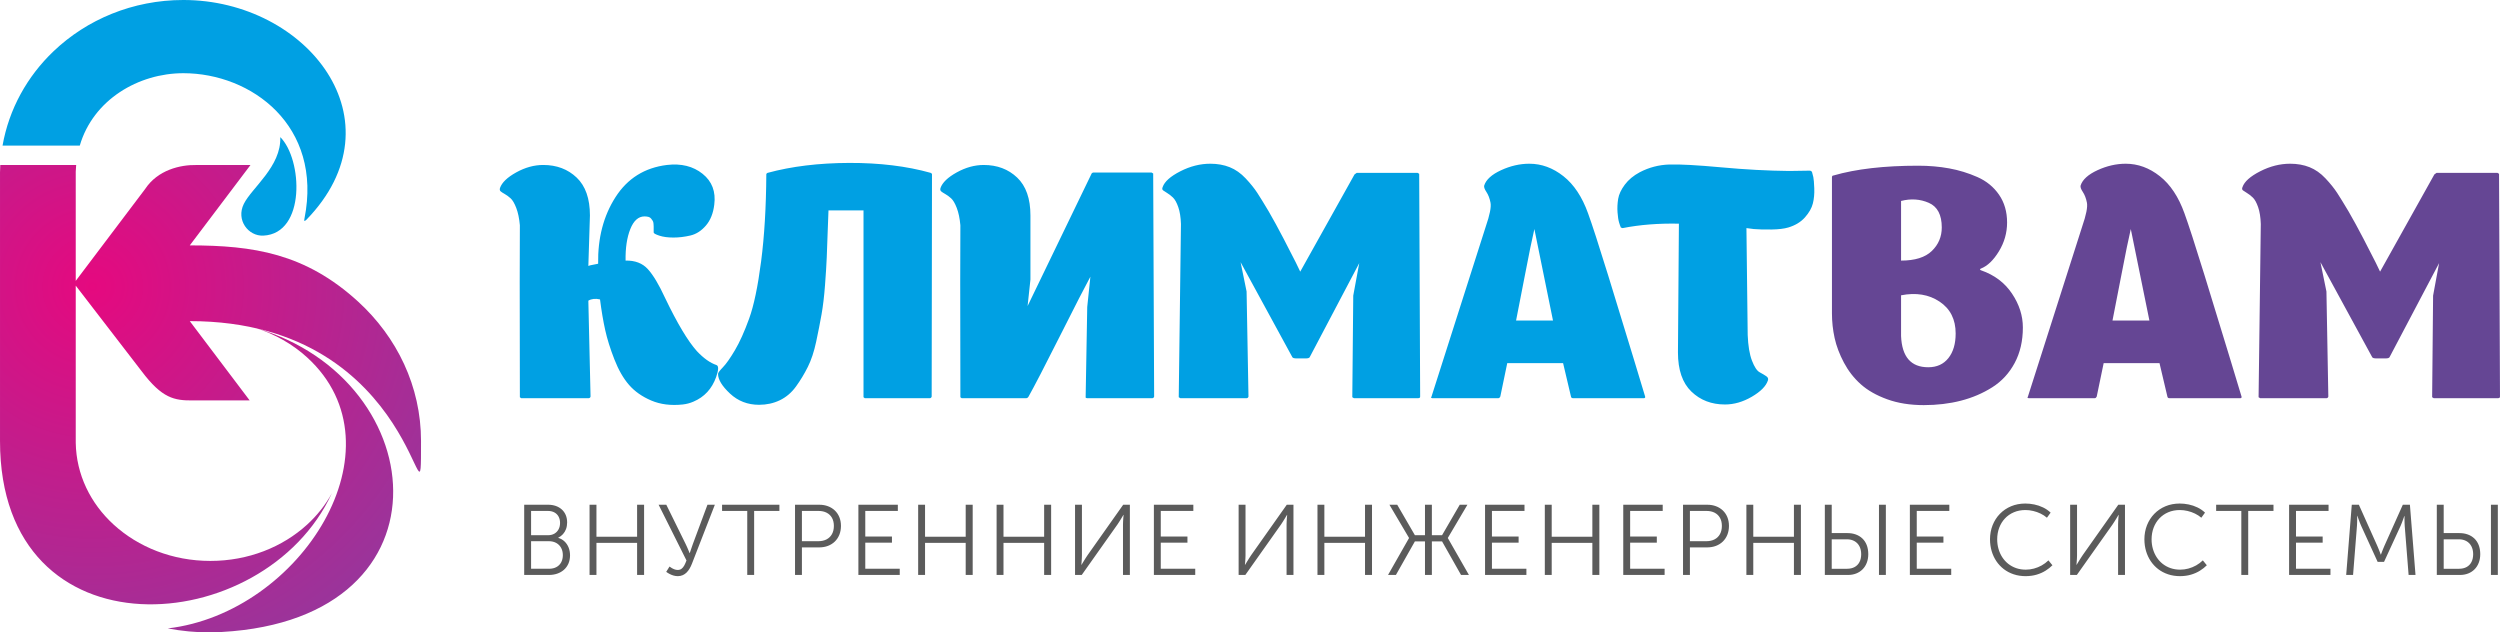 <?xml version="1.0" encoding="UTF-8"?>
<!DOCTYPE svg PUBLIC "-//W3C//DTD SVG 1.1//EN" "http://www.w3.org/Graphics/SVG/1.1/DTD/svg11.dtd">
<!-- Creator: CorelDRAW 2018 (64-Bit) -->
<svg xmlns="http://www.w3.org/2000/svg" xml:space="preserve" width="135.677mm" height="34.323mm" version="1.1" style="shape-rendering:geometricPrecision; text-rendering:geometricPrecision; image-rendering:optimizeQuality; fill-rule:evenodd; clip-rule:evenodd"
viewBox="0 0 13559.37 3430.22"
 xmlns:xlink="http://www.w3.org/1999/xlink">
 <defs>
  <style type="text/css">
   <![CDATA[
    .fil3 {fill:#00A0E3}
    .fil4 {fill:#5B5B5B;fill-rule:nonzero}
    .fil1 {fill:#654694;fill-rule:nonzero}
    .fil0 {fill:#00A0E3;fill-rule:nonzero}
    .fil2 {fill:url(#id0);fill-rule:nonzero}
   ]]>
  </style>
  <radialGradient id="id0" gradientUnits="userSpaceOnUse" gradientTransform="matrix(0.771 1.887 -1.887 0.771 3048 -591)" cx="502.37" cy="1554.08" r="2775.87" fx="502.37" fy="1554.08">
   <stop offset="0" style="stop-opacity:1; stop-color:#E5097F"/>
   <stop offset="0.58" style="stop-opacity:1; stop-color:#724BA9"/>
   <stop offset="1" style="stop-opacity:1; stop-color:#008DD2"/>
  </radialGradient>
 </defs>
 <g id="Layer_x0020_1">
  <g id="_2218875891840">
   <g>
    <path class="fil0" d="M3885.89 1979.91c12.54,4.56 11.97,26.23 -1.72,65.02 -22.81,63.89 -63.9,108.39 -123.22,133.51 -18.26,7.98 -37.66,13.13 -58.2,15.41 -63.89,6.83 -120.65,-0.29 -170.28,-21.4 -49.63,-21.12 -89.86,-49.34 -120.67,-84.72 -30.81,-35.37 -57.34,-81.59 -79.58,-138.63 -22.27,-57.05 -38.81,-109.82 -49.63,-158.32 -10.85,-48.5 -20.26,-104.13 -28.25,-166.87 -25.09,-5.72 -46.2,-3.44 -63.33,6.85l11.97 520.29c-1.13,4.57 -3.98,7.44 -8.53,8.56l-367.97 0c0,0 -2.29,-1.72 -6.86,-5.13 0,-1.16 0,-2.29 0,-3.44 -1.15,-523.72 -1.15,-833.5 0,-929.35 -3.44,-37.66 -9.98,-69.03 -19.69,-94.14 -9.69,-25.08 -19.95,-42.48 -30.8,-52.18 -10.85,-9.72 -21.41,-17.41 -31.66,-23.13 -10.26,-5.7 -17.7,-10.55 -22.25,-14.53 -4.57,-4 -5.72,-9.99 -3.44,-17.99 10.26,-29.65 39.65,-57.9 88.15,-84.72 48.51,-26.8 97.28,-40.23 146.35,-40.23 73.03,0 133.49,22.83 181.42,68.48 47.92,45.63 71.88,114.1 71.88,205.38l-8.56 273.84c4.57,-2.29 13.69,-4.57 27.39,-6.85 13.69,-2.29 22.24,-4.01 25.67,-5.14 -2.28,-139.2 29.08,-259.58 94.13,-361.13 65.03,-101.57 158.03,-159.74 278.97,-174.59 77.59,-9.1 142.05,6.85 193.4,47.94 51.36,41.06 72.47,96.98 63.33,167.73 -5.7,46.78 -20.82,84.44 -45.36,112.96 -24.52,28.52 -52.48,46.49 -83.85,53.9 -31.39,7.42 -62.2,11.12 -92.41,11.12 -30.24,0 -55.65,-3.41 -76.17,-10.26 -20.55,-6.85 -30.8,-12.54 -30.8,-17.11 0,-2.28 0,-7.41 0,-15.41 0,-7.98 0,-13.67 0,-17.11 0,-3.41 -0.3,-8.56 -0.86,-15.39 -0.57,-6.85 -2.02,-12 -4.3,-15.41 -2.26,-3.42 -5.13,-7.42 -8.54,-11.98 -3.44,-4.57 -8.27,-7.71 -14.55,-9.42 -6.27,-1.7 -13.4,-2.56 -21.39,-2.56 -33.08,0 -58.76,22.84 -77.02,68.47 -18.26,45.63 -26.8,102.68 -25.67,171.14 51.35,-1.13 91.55,14.28 120.67,46.22 29.09,31.96 60.19,83.87 93.28,155.74 66.17,138.08 123.78,234.49 172.85,289.25 36.53,38.79 71.9,63.89 106.11,75.31zm1162.12 -1042.32c0,0 2.29,1.7 6.86,5.14 0,1.13 0,2.28 0,3.41l-1.72 1204.91c-1.13,4.57 -4.01,7.44 -8.54,8.56l-354.3 0c0,0 -2.28,-1.72 -6.85,-5.13 0,-1.16 0,-2.29 0,-3.44l0 -1009.79 -189.96 0c-1.16,21.68 -2.58,59.62 -4.3,113.82 -1.7,54.2 -3.42,101.26 -5.14,141.19 -1.69,39.94 -4.83,90.13 -9.39,150.62 -4.57,60.48 -10.85,113.25 -18.83,158.32 -8.01,45.06 -17.7,94.4 -29.11,148.04 -11.39,53.64 -26.51,99.27 -45.34,136.92 -18.82,37.66 -40.23,73.03 -64.18,106.11 -23.97,33.09 -53.08,57.9 -87.29,74.45 -34.25,16.54 -71.9,24.81 -112.97,24.81 -61.61,0 -114.09,-20.26 -157.46,-60.75 -43.34,-40.51 -65.02,-76.17 -65.02,-106.97 0,-5.7 8.83,-17.67 26.51,-35.94 17.69,-18.26 39.37,-49.07 65.04,-92.41 25.67,-43.37 51.36,-100.42 77.03,-171.17 25.67,-70.74 47.35,-174.28 65.02,-310.63 17.7,-136.36 27.1,-293.53 28.25,-471.54l0 -1.69c1.13,-3.44 3.41,-5.73 6.85,-6.86 130.07,-35.37 277.55,-53.34 442.43,-53.93 164.88,-0.56 312.35,17.41 442.42,53.93zm1206.61 6.86l5.15 1206.6c-1.15,4.57 -4,7.44 -8.56,8.56l-355.99 0c0,0 -1.72,-0.56 -5.14,-1.72 -2.28,-1.13 -2.85,-3.41 -1.72,-6.85l8.57 -486.07 17.11 -164.31c-27.39,50.22 -82.46,157.46 -165.18,321.77 -82.72,164.32 -139.47,273.84 -170.28,328.61 -1.16,2.28 -2.87,4.3 -5.16,5.99 -2.26,1.72 -4.54,2.58 -6.83,2.58l-1.72 0 -349.15 0c0,0 -2.28,-1.72 -6.85,-5.13 0,-1.16 0,-2.29 0,-3.44 -1.15,-523.72 -1.15,-833.5 0,-929.35 -3.44,-37.66 -9.99,-69.03 -19.69,-94.14 -9.69,-25.08 -19.96,-42.48 -30.8,-52.18 -10.85,-9.72 -21.41,-17.41 -31.67,-23.13 -10.25,-5.7 -17.7,-10.55 -22.24,-14.53 -4.57,-4 -5.72,-9.99 -3.44,-17.99 10.26,-29.65 39.65,-57.9 88.15,-84.72 48.5,-26.8 97.28,-40.23 146.35,-40.23 73.03,0 133.48,22.83 181.42,68.48 47.91,45.63 71.88,114.1 71.88,205.38l0 347.43 -15.42 143.77 345.74 -715.4c1.15,-3.44 2.85,-5.73 5.13,-6.86 2.29,-1.15 4.01,-1.72 5.14,-1.72l1.72 0 314.93 0c0,0 2.85,1.72 8.54,5.14 0,1.15 0,2.28 0,3.44zm797.56 528.85l294.38 -527.16 11.98 -8.54 330.32 0c0,0 2.87,1.7 8.56,5.14 0,1.13 0,2.28 0,3.41l5.14 1204.91c0,5.72 -3.42,8.56 -10.26,8.56l-349.15 0c0,0 -2.85,-1.72 -8.56,-5.13 0,-1.16 0,-2.29 0,-3.44l5.13 -547.68 32.52 -176.29 -268.71 510.06c-2.29,4.56 -9.69,6.85 -22.24,6.85l-47.94 0c-13.67,0 -21.68,-2.29 -23.96,-6.85l-280.69 -515.18 32.52 159.18 10.26 569.92c-1.13,4.57 -3.98,7.44 -8.54,8.56l-361.15 0c0,0 -2.85,-1.72 -8.54,-5.13 0,-1.16 0,-2.29 0,-3.44 7.98,-622.99 11.97,-935.05 11.97,-936.2 -1.15,-36.51 -5.99,-67.04 -14.55,-91.56 -8.54,-24.52 -18.24,-41.92 -29.09,-52.21 -10.84,-10.26 -21.11,-18.24 -30.8,-23.96 -9.69,-5.7 -17.11,-10.55 -22.27,-14.56 -5.13,-3.98 -5.99,-9.96 -2.55,-17.97 10.25,-29.65 42.21,-58.17 95.83,-85.57 53.63,-27.39 107.82,-41.06 162.59,-41.06 38.81,0 73.88,6.26 105.29,18.83 31.36,12.54 60.18,32.79 86.43,60.75 26.23,27.95 47.34,54.2 63.32,78.72 15.96,24.54 36.51,57.9 61.61,100.12 25.09,43.37 51.92,92.42 80.44,147.21 28.52,54.76 50.76,98.11 66.74,130.07l23.97 49.63zm1870.7 677.75c1.13,4.57 -0.57,7.44 -5.14,8.56l-386.79 0c-5.73,0 -9.13,-2.85 -10.29,-8.56l-42.78 -181.43 -302.92 0 -37.66 181.43c-1.15,2.28 -2.58,4.3 -4.29,5.99 -1.7,1.72 -3.71,2.58 -6,2.58l-1.69 0 -357.72 0c0,0 -1.72,-0.56 -5.13,-1.72 -1.15,-1.13 -0.59,-3.41 1.69,-6.85 196.28,-613.85 294.39,-921.36 294.39,-922.5 21.68,-62.76 30.24,-105.82 25.67,-129.21 -4.57,-23.4 -11.97,-42.78 -22.24,-58.2 -10.28,-15.39 -14.26,-27.09 -11.98,-35.07 10.26,-31.96 40.77,-59.62 91.56,-83.02 50.76,-23.4 101.84,-35.08 153.17,-35.08 66.18,0 127.81,22.54 184.86,67.6 57.05,45.07 101.55,112.1 133.49,201.11 21.7,59.33 58.19,172 109.55,338.01 51.35,166.03 97.54,316.92 138.63,452.7l61.61 203.67zm-700.02 -412.48l200.26 0 -100.99 -496.33c-11.41,47.91 -29.08,134.34 -53.05,259.28 -23.98,124.94 -39.37,203.95 -46.22,237.04zm1605.39 -804.42c2.29,6.86 4.57,15.69 6.85,26.54 2.29,10.84 4.01,31.1 5.14,60.75 1.15,29.67 -1.43,57.05 -7.69,82.15 -6.29,25.11 -20.55,50.2 -42.81,75.31 -22.24,25.1 -52.18,43.34 -89.83,54.76 -22.83,6.86 -53.34,10.56 -91.55,11.12 -38.25,0.59 -70.48,-0.27 -96.72,-2.55l-39.37 -5.14 6.85 580.2c2.28,58.17 9.99,104.4 23.1,138.63 13.13,34.22 27.1,55.34 41.95,63.31 14.82,8 26.8,15.12 35.94,21.41 9.12,6.28 11.97,13.96 8.56,23.1 -10.28,30.8 -39.38,60.18 -87.29,88.15 -47.94,27.95 -96.42,41.94 -145.49,41.94 -73.03,0 -133.78,-23.39 -182.28,-70.18 -48.48,-46.78 -72.74,-117.53 -72.74,-212.23l5.14 -698.29c-110.68,-2.28 -212.23,5.7 -304.65,23.96 -2.28,0 -4.56,-0.59 -6.85,-1.72 -2.28,-1.15 -4,-2.28 -5.13,-3.41l0 -3.44c-1.16,-1.13 -3.71,-8.27 -7.71,-21.41 -4.01,-13.1 -6.86,-31.64 -8.57,-55.62 -1.72,-23.97 -0.56,-48.21 3.44,-72.74 3.98,-24.52 15.96,-50.2 35.94,-77.02 19.96,-26.8 47.05,-49.34 81.3,-67.61 50.2,-26.23 103.83,-40.21 160.87,-41.92 57.05,-1.72 150.92,3.42 281.55,15.39 130.64,12 253.02,18.56 367.11,19.69l111.25 -1.69c6.85,0 11.41,2.85 13.69,8.53z"/>
    <path class="fil1" d="M10743.92 1456.18c-6.83,4.57 -6.26,7.99 1.72,10.26 71.9,25.11 127.52,67.04 166.87,125.8 39.38,58.76 59.05,120.08 59.05,183.98 0,73.03 -14.82,137.21 -44.5,192.56 -29.65,55.33 -70.18,99.27 -121.5,131.77 -51.36,32.52 -108.13,56.78 -170.31,72.76 -62.2,15.97 -129.21,23.96 -201.11,23.96 -74.15,0 -140.33,-10.55 -198.54,-31.67 -58.19,-21.11 -105.85,-48.21 -142.9,-81.29 -37.1,-33.09 -67.61,-72.17 -91.58,-117.24 -23.96,-45.06 -40.77,-89.57 -50.5,-133.51 -9.69,-43.91 -14.53,-88.71 -14.53,-134.34l0 -1.72 0 -1.72 0 -1.7 0 -1.72 0 -1.72 0 -1.72 0 -1.69 0 -1.72 0 -1.72 0 -1.72 0 -1.69 0 -1.72 0 -1.72 0 -1.7 0 -1.72 0 -1.71 0 -1.72 0 -1.7 0 -1.72 0 -1.72 0 -1.72 0 -1.69 0 -1.72 0 -1.72 0 -1.69 0 -1.72 0 -1.72 0 -1.72 0 -1.7 0 -1.72 0 -1.72 0 -1.72 0 -1.69 0 -1.72 0 -1.72 0 -1.69 0 -1.72 0 -1.72 0 -1.72 0 -1.7 0 -1.72 0 -1.71 0 -1.72 0 -1.7 0 -1.72 0 -1.72 0 -1.69 0 -1.72 0 -1.72 0 -1.72 0 -1.69 0 -1.72 0 -1.72 0 -1.7 0 -1.72 0 -1.72 0 -1.72 0 -3.41 0 -1.72 0 -1.72 0 -1.69 0 -1.72 0 -1.72 0 -1.7 0 -1.72 0 -1.72 0 -1.71 0 -1.7 0 -1.72 0 -3.44 0 -1.69 0 -1.72 0 -1.72 0 -1.7 0 -1.71 0 -1.72 0 -1.72 0 -3.42 0 -1.72 0 -1.72 0 -1.69 0 -1.72 0 -1.72 0 -3.41 0 -1.72 0 -1.72 0 -1.7 0 -1.72 0 -1.72 0 -3.41 0 -1.72 0 -1.72 0 -1.69 0 -3.44 0 -1.72 0 -1.7 0 -1.71 0 -1.72 0 -3.42 0 -1.72 0 -1.72 0 -1.69 0 -3.44 0 -1.72 0 -1.69 0 -1.72 0 -3.44 0 -1.7 0 -1.72 0 -3.41 0 -1.72 0 -1.72 0 -1.72 0 -3.41 0 -1.72 0 -1.7 0 -3.43 0 -1.72 0 -1.7 0 -3.44 0 -1.72 0 -1.69 0 -3.44 0 -1.69 0 -1.72 0 -3.44 0 -1.7 0 -1.72 0 -3.43 0 -1.7 0 -1.72 0 -3.41 0 -1.72 0 -1.72 0 -3.42 0 -1.71 0 -3.44 0 -1.7 0 -1.72 0 -3.41 0 -1.72 0 -3.44 0 -1.69 0 -1.72 0 -3.44 0 -1.7 0 -3.44 0 -1.69 0 -1.72 0 -3.44 0 -1.69 0 -3.44 0 -1.72 0 -3.41 0 -1.72 0 -3.42 0 -1.72 0 -1.72 0 -3.41 0 -1.72 0 -3.41 0 -1.72 0 -3.42 0 -1.72 0 -3.44 0 -1.69 0 -3.44 0 -1.69 0 -3.44 0 -1.72 0 -3.42 0 -1.71 0 -3.42 0 -1.72 0 -3.41 0 -1.72 0 -3.44 0 -1.69 0 -3.44 0 -1.72 0 -3.42 0 -1.72 0 -3.41 0 -3.44 0 -1.69 0 -3.44 0 -1.72 0 -3.42 0 -1.71 0 -3.42 0 -1.72 0 -3.41 0 -3.44 0 -1.72 0 -3.41 0 -1.72 0 -3.42 0 -3.44 0 -1.69 0 -3.44 0 -1.72 0 -3.41 0 -3.42 0 -1.72 0 -3.43 0 -1.7 0 -3.44 0 -3.41 0 -1.72 0 -3.42 0 -1.71 0 -3.44 0 -3.42 0 -1.72 0 -3.41 0 -3.44 0 -1.69 0 -3.44 0 -3.42 0 -1.72 0 -3.41 0 -3.44 0 -1.72 0 -3.41 0 -3.44 0 -1.7 0 -3.43 0 -3.42 0 -1.72 0 -3.41 0 -3.44 0 -1.72 0 -3.41 0 -3.42 0 -1.72 0 -3.43 0 -3.42 0 -3.44 0 -1.69 0 -3.44 0 -3.41 0 -1.72 0 -3.42 0 -3.44 0 -3.41 0 -1.72 0 -3.41 0 -3.44 0 -3.42 0 -1.72 0 -3.43 0 -3.42 0 -3.41 0 -1.72 0 -3.44 0 -3.41 0 -3.42 0 -3.44 0 -1.72 0 -3.41 0 -3.44 0 -3.41 0 -1.72 0 -3.42 0 -3.44 0 -3.41 0 -3.44 0 -1.69 0 -3.44 0 -3.42 0 -3.43 0 -3.42 0 -3.44 0 -1.69 0 -3.44 0 -3.41 0 -3.44 0 -3.42 0 -3.44 0 -1.69 0 -3.44 0 -3.41 0 -3.44 0 -3.42 0 -3.43 0 -3.42 0 -1.72 0 -3.41 0 -3.44 0 -3.41 0 -3.44 0 -3.42 0 -3.41 0 -3.44 0 -1.72 0 -3.41 0 -3.42 0 -3.44 0 -17.1c0,-6.86 2.85,-10.29 8.54,-10.29 122.1,-35.37 274.99,-53.04 458.7,-53.04 59.33,0 115.52,4.84 168.59,14.55 53.05,9.69 104.13,25.38 153.17,47.06 49.07,21.67 88.15,53.63 117.26,95.85 29.09,42.21 43.64,92.41 43.64,150.62 0,55.89 -14.85,108.1 -44.5,156.6 -29.67,48.48 -62.2,79.58 -97.57,93.27zm-212.23 -222.51c0,-68.46 -23.37,-112.96 -70.15,-133.48 -46.79,-20.55 -96.99,-23.99 -150.62,-10.28l0 323.47c75.3,0 130.93,-17.38 166.87,-52.19 35.93,-34.81 53.9,-77.29 53.9,-127.52zm-73.58 758.22c46.78,0 83.31,-16.54 109.55,-49.63 26.23,-33.09 39.35,-77.59 39.35,-133.51 0,-76.44 -29.09,-134.08 -87.29,-172.85 -58.17,-38.81 -127.79,-50.2 -208.79,-34.25l0 220.79c4.57,112.97 53.63,169.45 147.18,169.45zm1699.54 159.16c1.13,4.57 -0.56,7.44 -5.13,8.56l-386.8 0c-5.72,0 -9.13,-2.85 -10.28,-8.56l-42.78 -181.43 -302.92 0 -37.66 181.43c-1.16,2.28 -2.58,4.3 -4.3,5.99 -1.69,1.72 -3.71,2.58 -5.99,2.58l-1.7 0 -357.71 0c0,0 -1.72,-0.56 -5.13,-1.72 -1.16,-1.13 -0.59,-3.41 1.69,-6.85 196.27,-613.85 294.39,-921.36 294.39,-922.5 21.67,-62.76 30.24,-105.82 25.67,-129.21 -4.57,-23.4 -11.98,-42.78 -22.25,-58.2 -10.28,-15.39 -14.26,-27.09 -11.97,-35.07 10.25,-31.96 40.77,-59.62 91.55,-83.02 50.77,-23.4 101.85,-35.08 153.18,-35.08 66.17,0 127.81,22.54 184.86,67.6 57.05,45.07 101.55,112.1 133.48,201.11 21.71,59.33 58.2,172 109.55,338.01 51.35,166.03 97.55,316.92 138.63,452.7l61.61 203.67zm-700.01 -412.48l200.25 0 -100.98 -496.33c-11.41,47.91 -29.09,134.34 -53.05,259.28 -23.99,124.94 -39.38,203.95 -46.22,237.04zm1451.35 -265.28l294.39 -527.16 11.98 -8.54 330.32 0c0,0 2.87,1.7 8.56,5.14 0,1.13 0,2.28 0,3.41l5.13 1204.91c0,5.72 -3.41,8.56 -10.25,8.56l-349.16 0c0,0 -2.84,-1.72 -8.56,-5.13 0,-1.16 0,-2.29 0,-3.44l5.14 -547.68 32.52 -176.29 -268.71 510.06c-2.29,4.56 -9.7,6.85 -22.25,6.85l-47.93 0c-13.68,0 -21.68,-2.29 -23.97,-6.85l-280.69 -515.18 32.53 159.18 10.25 569.92c-1.13,4.57 -3.98,7.44 -8.53,8.56l-361.16 0c0,0 -2.85,-1.72 -8.53,-5.13 0,-1.16 0,-2.29 0,-3.44 7.98,-622.99 11.97,-935.05 11.97,-936.2 -1.15,-36.51 -5.99,-67.04 -14.55,-91.56 -8.54,-24.52 -18.24,-41.92 -29.09,-52.21 -10.84,-10.26 -21.11,-18.24 -30.8,-23.96 -9.69,-5.7 -17.11,-10.55 -22.27,-14.56 -5.13,-3.98 -5.99,-9.96 -2.55,-17.97 10.25,-29.65 42.21,-58.17 95.82,-85.57 53.64,-27.39 107.83,-41.06 162.6,-41.06 38.81,0 73.88,6.26 105.28,18.83 31.37,12.54 60.19,32.79 86.43,60.75 26.24,27.95 47.35,54.2 63.33,78.72 15.96,24.54 36.51,57.9 61.61,100.12 25.08,43.37 51.92,92.42 80.44,147.21 28.52,54.76 50.76,98.11 66.74,130.07l23.96 49.63z"/>
   </g>
   <g>
    <path class="fil2" d="M1029.24 1741.67l324.87 430.13c-107.23,0 -201.23,0 -308.46,0 -100.99,1.02 -166.9,-11.88 -276.71,-157.44l-358.19 -465.11 0 851.97 0 0c2.74,172.11 79.54,328.98 205.71,444.2 133.2,121.64 318.59,196.88 524.61,196.88 206,0 391.4,-75.24 524.61,-196.88 54.44,-49.72 100.04,-107.32 134.47,-170.68 -366.12,796.04 -1800.13,902.49 -1800.15,-282.77l0 0 0 -1461.15 0.22 0c0.21,-12 0.65,-23.96 1.3,-35.85l411.57 0c-1.16,11.85 -1.95,23.8 -2.34,35.85l0 0 0 592.55c134.17,-177.62 242.25,-320.73 376.42,-498.35 68.19,-103.37 190.69,-131.76 278.31,-130.04l293.05 0 -329.29 435.96c344.69,0 626.52,43.26 912.41,304.33 211.2,192.88 341.85,460.35 341.85,756.71 0,608.89 7.46,-650.29 -1254.26,-650.29zm111.83 1688.54c-79.22,0 -156.6,-7.54 -231.35,-21.85 720.89,-83.75 1290.83,-981.41 755.96,-1469.86 -78.07,-71.3 -174.09,-126.64 -281.67,-160.25 978.21,279.94 1097.08,1619.76 -242.94,1651.96z"/>
    <path class="fil0" d="M13.74 789.85c34.88,-198.73 134.28,-376.22 276.94,-512.12 180.13,-171.59 428.97,-277.74 703.8,-277.74 670.65,0 1189.54,655.64 666.46,1192.82 -13.73,12.69 -11.15,1.85 -9.51,-8.15 100.02,-502.69 -287.87,-787.6 -656.95,-787.6 -242.89,0 -488.94,143.1 -561.87,392.79l-418.87 0z"/>
    <path class="fil3" d="M1322.3 1106.06c-43.28,87.74 24.78,175.83 105.89,171.92 231.49,-11.15 212.69,-414.15 91.92,-534.34 6.06,159.37 -154.54,274.69 -197.81,362.42z"/>
   </g>
   <path class="fil4" d="M2843.08 3118.44l134.34 0c16.08,0 31.08,-2.43 44.89,-7.15 13.8,-4.79 25.9,-11.73 36.29,-20.84 10.38,-9.13 18.43,-20.33 24.3,-33.51 5.77,-13.18 8.76,-28.25 8.83,-45.23 -0.07,-15.25 -2.7,-29.34 -7.86,-42.24 -5.23,-12.91 -12.63,-23.84 -22.12,-32.87 -9.56,-9.03 -20.86,-15.44 -33.94,-19.15l0 -1.08c9.84,-4.89 18.33,-11.29 25.54,-19.25 7.13,-7.86 12.74,-17.13 16.7,-27.81 3.9,-10.72 5.87,-22.66 5.96,-35.83 -0.09,-14.9 -2.62,-28.35 -7.66,-40.19 -5.06,-11.73 -12.2,-21.85 -21.41,-30.14 -9.2,-8.22 -20.15,-14.63 -32.59,-18.98 -12.54,-4.32 -26.29,-6.58 -41.26,-6.58l-130.02 0 0 380.84zm37.38 -215.62l0 -131.64 91.56 0c13.62,0.1 25.28,2.8 35.03,8.13 9.84,5.43 17.33,13.01 22.58,22.66 5.24,9.76 7.94,21.14 7.94,34.24 -0.08,13.25 -2.8,24.91 -8.13,34.83 -5.43,9.94 -12.91,17.7 -22.49,23.3 -9.64,5.6 -20.94,8.39 -33.85,8.49l-92.64 0zm0 182.04l0 -149.54 96.96 0c14.9,0.1 28.01,3.27 39.3,9.4 11.27,6.24 20.04,14.9 26.36,26.18 6.32,11.19 9.55,24.46 9.65,39.73 -0.1,15.26 -3.07,28.44 -9.11,39.47 -6.06,11.09 -14.63,19.59 -25.82,25.62 -11.11,6.07 -24.4,9.03 -39.84,9.13l-97.5 0zm317.12 33.58l37.39 0 0 -173.88 220.47 0 0 173.88 37.93 0 0 -380.84 -37.93 0 0 173.34 -220.47 0 0 -173.34 -37.39 0 0 380.84zm415.73 -16.79c6.14,4.42 12.54,8.29 19.32,11.83 6.68,3.51 13.72,6.21 20.94,8.29 7.32,2.09 14.82,3.07 22.58,3.17 10.01,-0.1 18.95,-1.89 26.9,-5.43 7.86,-3.51 14.9,-8.29 21.04,-14.53 6.14,-6.14 11.56,-13.18 16.18,-21.21 4.69,-7.96 8.73,-16.45 12.27,-25.48l124.59 -320.69 -40.09 0 -79.11 212.89c-2.06,5.8 -4.05,11.56 -6.04,17.35 -1.99,5.78 -3.78,11 -5.43,15.89 -1.62,4.79 -2.87,8.66 -3.88,11.55 -0.91,2.98 -1.45,4.43 -1.45,4.52l-1.08 0c0,-0.09 -0.64,-1.54 -1.79,-4.52 -1.18,-2.89 -2.73,-6.77 -4.79,-11.65 -1.99,-4.87 -4.35,-10.19 -6.88,-16.06 -2.63,-5.89 -5.33,-11.75 -8.22,-17.62l-104.54 -212.35 -41.73 0 151.16 302.28c-3.88,10.55 -7.96,19.59 -12.1,27.27 -4.25,7.76 -9.1,13.62 -14.8,17.87 -5.6,4.15 -12.54,6.24 -20.77,6.34 -6.14,-0.1 -12.1,-1.18 -17.7,-3.37 -5.6,-2.06 -10.65,-4.59 -15.17,-7.39 -4.61,-2.8 -8.48,-5.43 -11.55,-7.69l-17.87 28.72zm439.55 16.79l37.38 0 0 -347.26 137.05 0 0 -33.58 -310.95 0 0 33.58 136.53 0 0 347.26zm259.16 0l37.38 0 0 -149.51 94.26 0c17.06,-0.1 32.7,-2.8 46.96,-8.22 14.26,-5.43 26.72,-13.28 37.19,-23.4 10.57,-10.18 18.78,-22.49 24.56,-36.75 5.77,-14.26 8.76,-30.34 8.83,-48.11 -0.07,-17.7 -3.07,-33.6 -8.83,-47.69 -5.79,-14.07 -13.99,-26.16 -24.56,-36.21 -10.46,-9.91 -22.93,-17.6 -37.19,-22.93 -14.26,-5.33 -29.9,-8.03 -46.96,-8.03l-131.64 0 0 380.84zm37.38 -183.12l0 -164.14 89.94 0c16.86,0 31.59,3.26 44.05,9.57 12.45,6.41 22.12,15.61 28.97,27.71 6.87,12.1 10.3,26.72 10.38,43.98 -0.08,17.43 -3.52,32.23 -10.46,44.6 -6.87,12.37 -16.54,21.75 -29.08,28.35 -12.54,6.58 -27.34,9.84 -44.43,9.91l-89.38 0zm306.29 183.12l224.28 0 0 -33.58 -186.9 0 0 -141.41 144.65 0 0 -33.58 -144.65 0 0 -138.68 176.61 0 0 -33.58 -214 0 0 380.84zm324.16 0l37.39 0 0 -173.88 220.47 0 0 173.88 37.92 0 0 -380.84 -37.92 0 0 173.34 -220.47 0 0 -173.34 -37.39 0 0 380.84zm425.46 0l37.39 0 0 -173.88 220.47 0 0 173.88 37.93 0 0 -380.84 -37.93 0 0 173.34 -220.47 0 0 -173.34 -37.39 0 0 380.84zm425.47 0l36.3 0 193.94 -274.11c3.34,-4.89 6.86,-10.21 10.48,-16.08 3.68,-5.79 7.12,-11.38 10.38,-16.79 3.24,-5.33 5.87,-9.76 7.93,-13.27 2.09,-3.44 3.07,-5.24 3.17,-5.33l1.08 0c0,0.09 -0.17,1.79 -0.44,5.23 -0.37,3.34 -0.74,7.69 -1.18,13.01 -0.47,5.23 -0.81,10.82 -1.08,16.69 -0.37,5.89 -0.54,11.38 -0.54,16.54l0 274.11 37.36 0 0 -380.84 -36.28 0 -192.86 273.03c-3.34,4.88 -6.88,10.28 -10.65,16.15 -3.8,5.96 -7.32,11.75 -10.75,17.25 -3.43,5.5 -6.14,10.01 -8.29,13.62 -2.18,3.54 -3.26,5.43 -3.34,5.53l-1.1 0c0,-0.1 0.19,-1.89 0.56,-5.23 0.27,-3.37 0.62,-7.69 1.08,-13.01 0.44,-5.25 0.81,-10.84 1.08,-16.71 0.37,-5.87 0.54,-11.37 0.54,-16.52l0 -274.11 -37.38 0 0 380.84zm427.65 0l224.27 0 0 -33.58 -186.9 0 0 -141.41 144.65 0 0 -33.58 -144.65 0 0 -138.68 176.61 0 0 -33.58 -213.99 0 0 380.84zm459.58 0l36.31 0 193.94 -274.11c3.34,-4.89 6.85,-10.21 10.47,-16.08 3.69,-5.79 7.13,-11.38 10.38,-16.79 3.25,-5.33 5.87,-9.76 7.94,-13.27 2.08,-3.44 3.07,-5.24 3.16,-5.33l1.09 0c0,0.09 -0.18,1.79 -0.45,5.23 -0.37,3.34 -0.73,7.69 -1.18,13.01 -0.46,5.23 -0.81,10.82 -1.08,16.69 -0.36,5.89 -0.54,11.38 -0.54,16.54l0 274.11 37.37 0 0 -380.84 -36.29 0 -192.86 273.03c-3.34,4.88 -6.87,10.28 -10.64,16.15 -3.81,5.96 -7.32,11.75 -10.75,17.25 -3.44,5.5 -6.14,10.01 -8.29,13.62 -2.19,3.54 -3.27,5.43 -3.34,5.53l-1.11 0c0,-0.1 0.2,-1.89 0.56,-5.23 0.28,-3.37 0.62,-7.69 1.09,-13.01 0.44,-5.25 0.81,-10.84 1.08,-16.71 0.36,-5.87 0.54,-11.37 0.54,-16.52l0 -274.11 -37.39 0 0 380.84zm427.65 0l37.39 0 0 -173.88 220.47 0 0 173.88 37.92 0 0 -380.84 -37.92 0 0 173.34 -220.47 0 0 -173.34 -37.39 0 0 380.84zm382.68 0l42.78 0 102.93 -182.04 54.72 0 0 182.04 37.38 0 0 -182.04 55.26 0 102.95 182.04 42.78 0 -114.31 -199.91 0 -1.08 106.18 -179.85 -41.7 0 -95.9 165.22 -55.26 0 0 -165.22 -37.38 0 0 165.22 -54.72 0 -95.88 -165.22 -42.24 0 106.16 179.85 0 1.08 -113.75 199.91zm526.23 0l224.28 0 0 -33.58 -186.9 0 0 -141.41 144.65 0 0 -33.58 -144.65 0 0 -138.68 176.61 0 0 -33.58 -214 0 0 380.84zm324.16 0l37.39 0 0 -173.88 220.47 0 0 173.88 37.92 0 0 -380.84 -37.92 0 0 173.34 -220.47 0 0 -173.34 -37.39 0 0 380.84zm425.46 0l224.28 0 0 -33.58 -186.9 0 0 -141.41 144.65 0 0 -33.58 -144.65 0 0 -138.68 176.61 0 0 -33.58 -214 0 0 380.84zm324.16 0l37.39 0 0 -149.51 94.25 0c17.06,-0.1 32.7,-2.8 46.96,-8.22 14.26,-5.43 26.73,-13.28 37.19,-23.4 10.58,-10.18 18.78,-22.49 24.57,-36.75 5.77,-14.26 8.75,-30.34 8.83,-48.11 -0.08,-17.7 -3.07,-33.6 -8.83,-47.69 -5.8,-14.07 -13.99,-26.16 -24.57,-36.21 -10.45,-9.91 -22.93,-17.6 -37.19,-22.93 -14.26,-5.33 -29.9,-8.03 -46.96,-8.03l-131.64 0 0 380.84zm37.39 -183.12l0 -164.14 89.93 0c16.86,0 31.59,3.26 44.06,9.57 12.44,6.41 22.12,15.61 28.96,27.71 6.88,12.1 10.31,26.72 10.38,43.98 -0.07,17.43 -3.51,32.23 -10.45,44.6 -6.88,12.37 -16.55,21.75 -29.09,28.35 -12.54,6.58 -27.34,9.84 -44.42,9.91l-89.38 0zm306.28 183.12l37.39 0 0 -173.88 220.47 0 0 173.88 37.93 0 0 -380.84 -37.93 0 0 173.34 -220.47 0 0 -173.34 -37.39 0 0 380.84zm719.09 0l37.39 0 0 -380.84 -37.39 0 0 380.84zm-293.62 0l126.21 0c15.91,-0.1 30.54,-2.7 43.89,-7.96 13.28,-5.23 24.83,-12.71 34.59,-22.56 9.83,-9.84 17.42,-21.68 22.75,-35.6 5.41,-13.79 8.13,-29.33 8.22,-46.58 -0.1,-18.86 -2.99,-35.38 -8.58,-49.66 -5.7,-14.26 -13.63,-26.16 -23.75,-35.74 -10.2,-9.57 -22.14,-16.79 -35.76,-21.58 -13.62,-4.89 -28.52,-7.32 -44.6,-7.32l-85.6 0 0 -153.86 -37.38 0 0 380.84zm37.38 -33.58l0 -159.82 82.9 0c15.24,0.1 28.69,3.34 40.16,9.74 11.49,6.41 20.5,15.64 26.93,27.64 6.48,12 9.74,26.45 9.83,43.32 -0.09,16.71 -3.16,30.88 -9.29,42.63 -6.14,11.8 -14.9,20.84 -26.36,27.07 -11.39,6.24 -24.94,9.3 -40.73,9.4l-83.44 0zm423.85 33.58l224.28 0 0 -33.58 -186.91 0 0 -141.41 144.65 0 0 -33.58 -144.65 0 0 -138.68 176.61 0 0 -33.58 -213.99 0 0 380.84zm434.66 -192.86c0.1,22.32 3.07,43.42 8.93,63.38 5.87,19.96 14.46,38.19 25.55,54.81 11.19,16.52 24.64,30.88 40.36,42.98 15.81,12.1 33.6,21.48 53.46,28.08 19.77,6.68 41.34,10.01 64.56,10.11 22.39,-0.2 42.51,-2.9 60.48,-8.32 18.07,-5.4 34.05,-12.54 48.21,-21.48 14.09,-8.83 26.38,-18.61 37.04,-29.26l-21.68 -26.53c-10.92,10.65 -23.02,19.76 -36.3,27.27 -13.35,7.49 -27.34,13.18 -42.07,17.16 -14.63,3.95 -29.53,5.94 -44.6,5.94 -18.88,-0.07 -36.31,-2.87 -52.28,-8.39 -15.98,-5.6 -30.34,-13.45 -42.98,-23.47 -12.64,-10.11 -23.37,-22.04 -32.33,-35.76 -8.83,-13.72 -15.61,-28.8 -20.3,-45.24 -4.69,-16.32 -7.05,-33.68 -7.05,-51.82 0.1,-22.49 3.71,-43.35 10.92,-62.47 7.22,-19.25 17.53,-36.04 30.98,-50.39 13.45,-14.44 29.6,-25.65 48.38,-33.68 18.78,-8.03 39.81,-12.1 63.03,-12.17 13.79,0 27.81,1.69 41.87,5.03 14.09,3.27 27.47,8.06 40.29,14.28 12.81,6.22 24.28,13.63 34.31,22.4l20.04 -27.64c-12.27,-11.56 -25.9,-20.94 -41.07,-28.15 -15.16,-7.32 -30.97,-12.64 -47.49,-16.08 -16.52,-3.44 -32.87,-5.06 -49.02,-5.06 -28.01,0.17 -53.74,5.06 -76.93,14.8 -23.3,9.74 -43.51,23.5 -60.5,40.99 -17.06,17.52 -30.24,38.1 -39.65,61.66 -9.3,23.59 -14.06,49.21 -14.16,77.02zm434.67 192.86l36.3 0 193.94 -274.11c3.34,-4.89 6.85,-10.21 10.48,-16.08 3.68,-5.79 7.12,-11.38 10.38,-16.79 3.24,-5.33 5.87,-9.76 7.93,-13.27 2.09,-3.44 3.07,-5.24 3.17,-5.33l1.08 0c0,0.09 -0.17,1.79 -0.44,5.23 -0.37,3.34 -0.74,7.69 -1.18,13.01 -0.47,5.23 -0.81,10.82 -1.08,16.69 -0.37,5.89 -0.54,11.38 -0.54,16.54l0 274.11 37.36 0 0 -380.84 -36.28 0 -192.86 273.03c-3.34,4.88 -6.88,10.28 -10.65,16.15 -3.81,5.96 -7.32,11.75 -10.75,17.25 -3.44,5.5 -6.14,10.01 -8.29,13.62 -2.18,3.54 -3.27,5.43 -3.34,5.53l-1.1 0c0,-0.1 0.19,-1.89 0.56,-5.23 0.27,-3.37 0.61,-7.69 1.08,-13.01 0.44,-5.25 0.81,-10.84 1.08,-16.71 0.37,-5.87 0.54,-11.37 0.54,-16.52l0 -274.11 -37.38 0 0 380.84zm402.72 -192.86c0.1,22.32 3.07,43.42 8.93,63.38 5.88,19.96 14.46,38.19 25.55,54.81 11.19,16.52 24.64,30.88 40.36,42.98 15.81,12.1 33.61,21.48 53.47,28.08 19.76,6.68 41.33,10.01 64.55,10.11 22.39,-0.2 42.51,-2.9 60.48,-8.32 18.07,-5.4 34.05,-12.54 48.21,-21.48 14.09,-8.83 26.39,-18.61 37.04,-29.26l-21.67 -26.53c-10.92,10.65 -23.03,19.76 -36.31,27.27 -13.35,7.49 -27.34,13.18 -42.07,17.16 -14.63,3.95 -29.52,5.94 -44.6,5.94 -18.87,-0.07 -36.3,-2.87 -52.28,-8.39 -15.98,-5.6 -30.34,-13.45 -42.98,-23.47 -12.64,-10.11 -23.37,-22.04 -32.33,-35.76 -8.83,-13.72 -15.61,-28.8 -20.3,-45.24 -4.69,-16.32 -7.05,-33.68 -7.05,-51.82 0.1,-22.49 3.71,-43.35 10.92,-62.47 7.22,-19.25 17.53,-36.04 30.98,-50.39 13.45,-14.44 29.6,-25.65 48.38,-33.68 18.78,-8.03 39.82,-12.1 63.03,-12.17 13.8,0 27.81,1.69 41.88,5.03 14.08,3.27 27.46,8.06 40.28,14.28 12.81,6.22 24.28,13.63 34.32,22.4l20.03 -27.64c-12.27,-11.56 -25.89,-20.94 -41.06,-28.15 -15.17,-7.32 -30.98,-12.64 -47.5,-16.08 -16.52,-3.44 -32.87,-5.06 -49.02,-5.06 -28,0.17 -53.73,5.06 -76.92,14.8 -23.3,9.74 -43.52,23.5 -60.51,40.99 -17.06,17.52 -30.24,38.1 -39.64,61.66 -9.3,23.59 -14.07,49.21 -14.17,77.02zm525.69 192.86l37.39 0 0 -347.26 137.05 0 0 -33.58 -310.96 0 0 33.58 136.53 0 0 347.26zm259.16 0l224.28 0 0 -33.58 -186.9 0 0 -141.41 144.65 0 0 -33.58 -144.65 0 0 -138.68 176.61 0 0 -33.58 -214 0 0 380.84zm309.53 0l37.39 0 21.14 -266.53c0.34,-5.26 0.71,-11.02 0.81,-17.16 0.17,-6.14 0.27,-12.02 0.36,-17.7 0,-5.6 0,-10.2 0,-13.72 -0.09,-3.63 -0.09,-5.52 -0.09,-5.6l1.08 0c0,0.08 0.71,2.07 1.99,5.78 1.25,3.7 2.97,8.48 5.06,14.16 2.08,5.79 4.32,11.65 6.68,17.79 2.36,6.07 4.69,11.56 6.87,16.45l89.38 195.56 34.69 0 89.91 -195.56c2.26,-4.99 4.52,-10.48 6.78,-16.54 2.35,-6.05 4.51,-11.81 6.5,-17.33 1.99,-5.51 3.61,-10.11 4.89,-13.72 1.25,-3.52 1.89,-5.43 1.89,-5.51l1.08 0c0,0.08 0,1.9 0,5.41 -0.09,3.44 -0.09,7.96 -0.09,13.37 0.09,5.51 0.19,11.29 0.36,17.33 0.18,6.05 0.45,11.73 0.81,16.99l21.14 266.53 37.39 0 -30.34 -380.84 -38.47 0 -100.22 223.74c-2.16,4.96 -4.35,10.11 -6.51,15.51 -2.16,5.33 -4.15,10.38 -5.97,15.09 -1.79,4.7 -3.24,8.47 -4.32,11.46 -1.01,2.9 -1.62,4.43 -1.62,4.52l-1.11 0c0,-0.09 -0.54,-1.62 -1.62,-4.52 -1.08,-2.99 -2.53,-6.77 -4.32,-11.46 -1.82,-4.71 -3.81,-9.76 -5.97,-15.09 -2.09,-5.4 -4.35,-10.55 -6.51,-15.51l-100.22 -223.74 -38.47 0 -30.34 380.84zm785.19 0l37.39 0 0 -380.84 -37.39 0 0 380.84zm-293.62 0l126.21 0c15.91,-0.1 30.54,-2.7 43.89,-7.96 13.28,-5.23 24.84,-12.71 34.59,-22.56 9.84,-9.84 17.43,-21.68 22.76,-35.6 5.4,-13.79 8.12,-29.33 8.21,-46.58 -0.1,-18.86 -2.99,-35.38 -8.58,-49.66 -5.7,-14.26 -13.62,-26.16 -23.74,-35.74 -10.21,-9.57 -22.15,-16.79 -35.77,-21.58 -13.62,-4.89 -28.52,-7.32 -44.6,-7.32l-85.59 0 0 -153.86 -37.39 0 0 380.84zm37.39 -33.58l0 -159.82 82.89 0c15.24,0.1 28.69,3.34 40.16,9.74 11.49,6.41 20.5,15.64 26.93,27.64 6.48,12 9.74,26.45 9.84,43.32 -0.1,16.71 -3.17,30.88 -9.3,42.63 -6.14,11.8 -14.9,20.84 -26.36,27.07 -11.39,6.24 -24.94,9.3 -40.73,9.4l-83.43 0z"/>
  </g>
 </g>
</svg>

